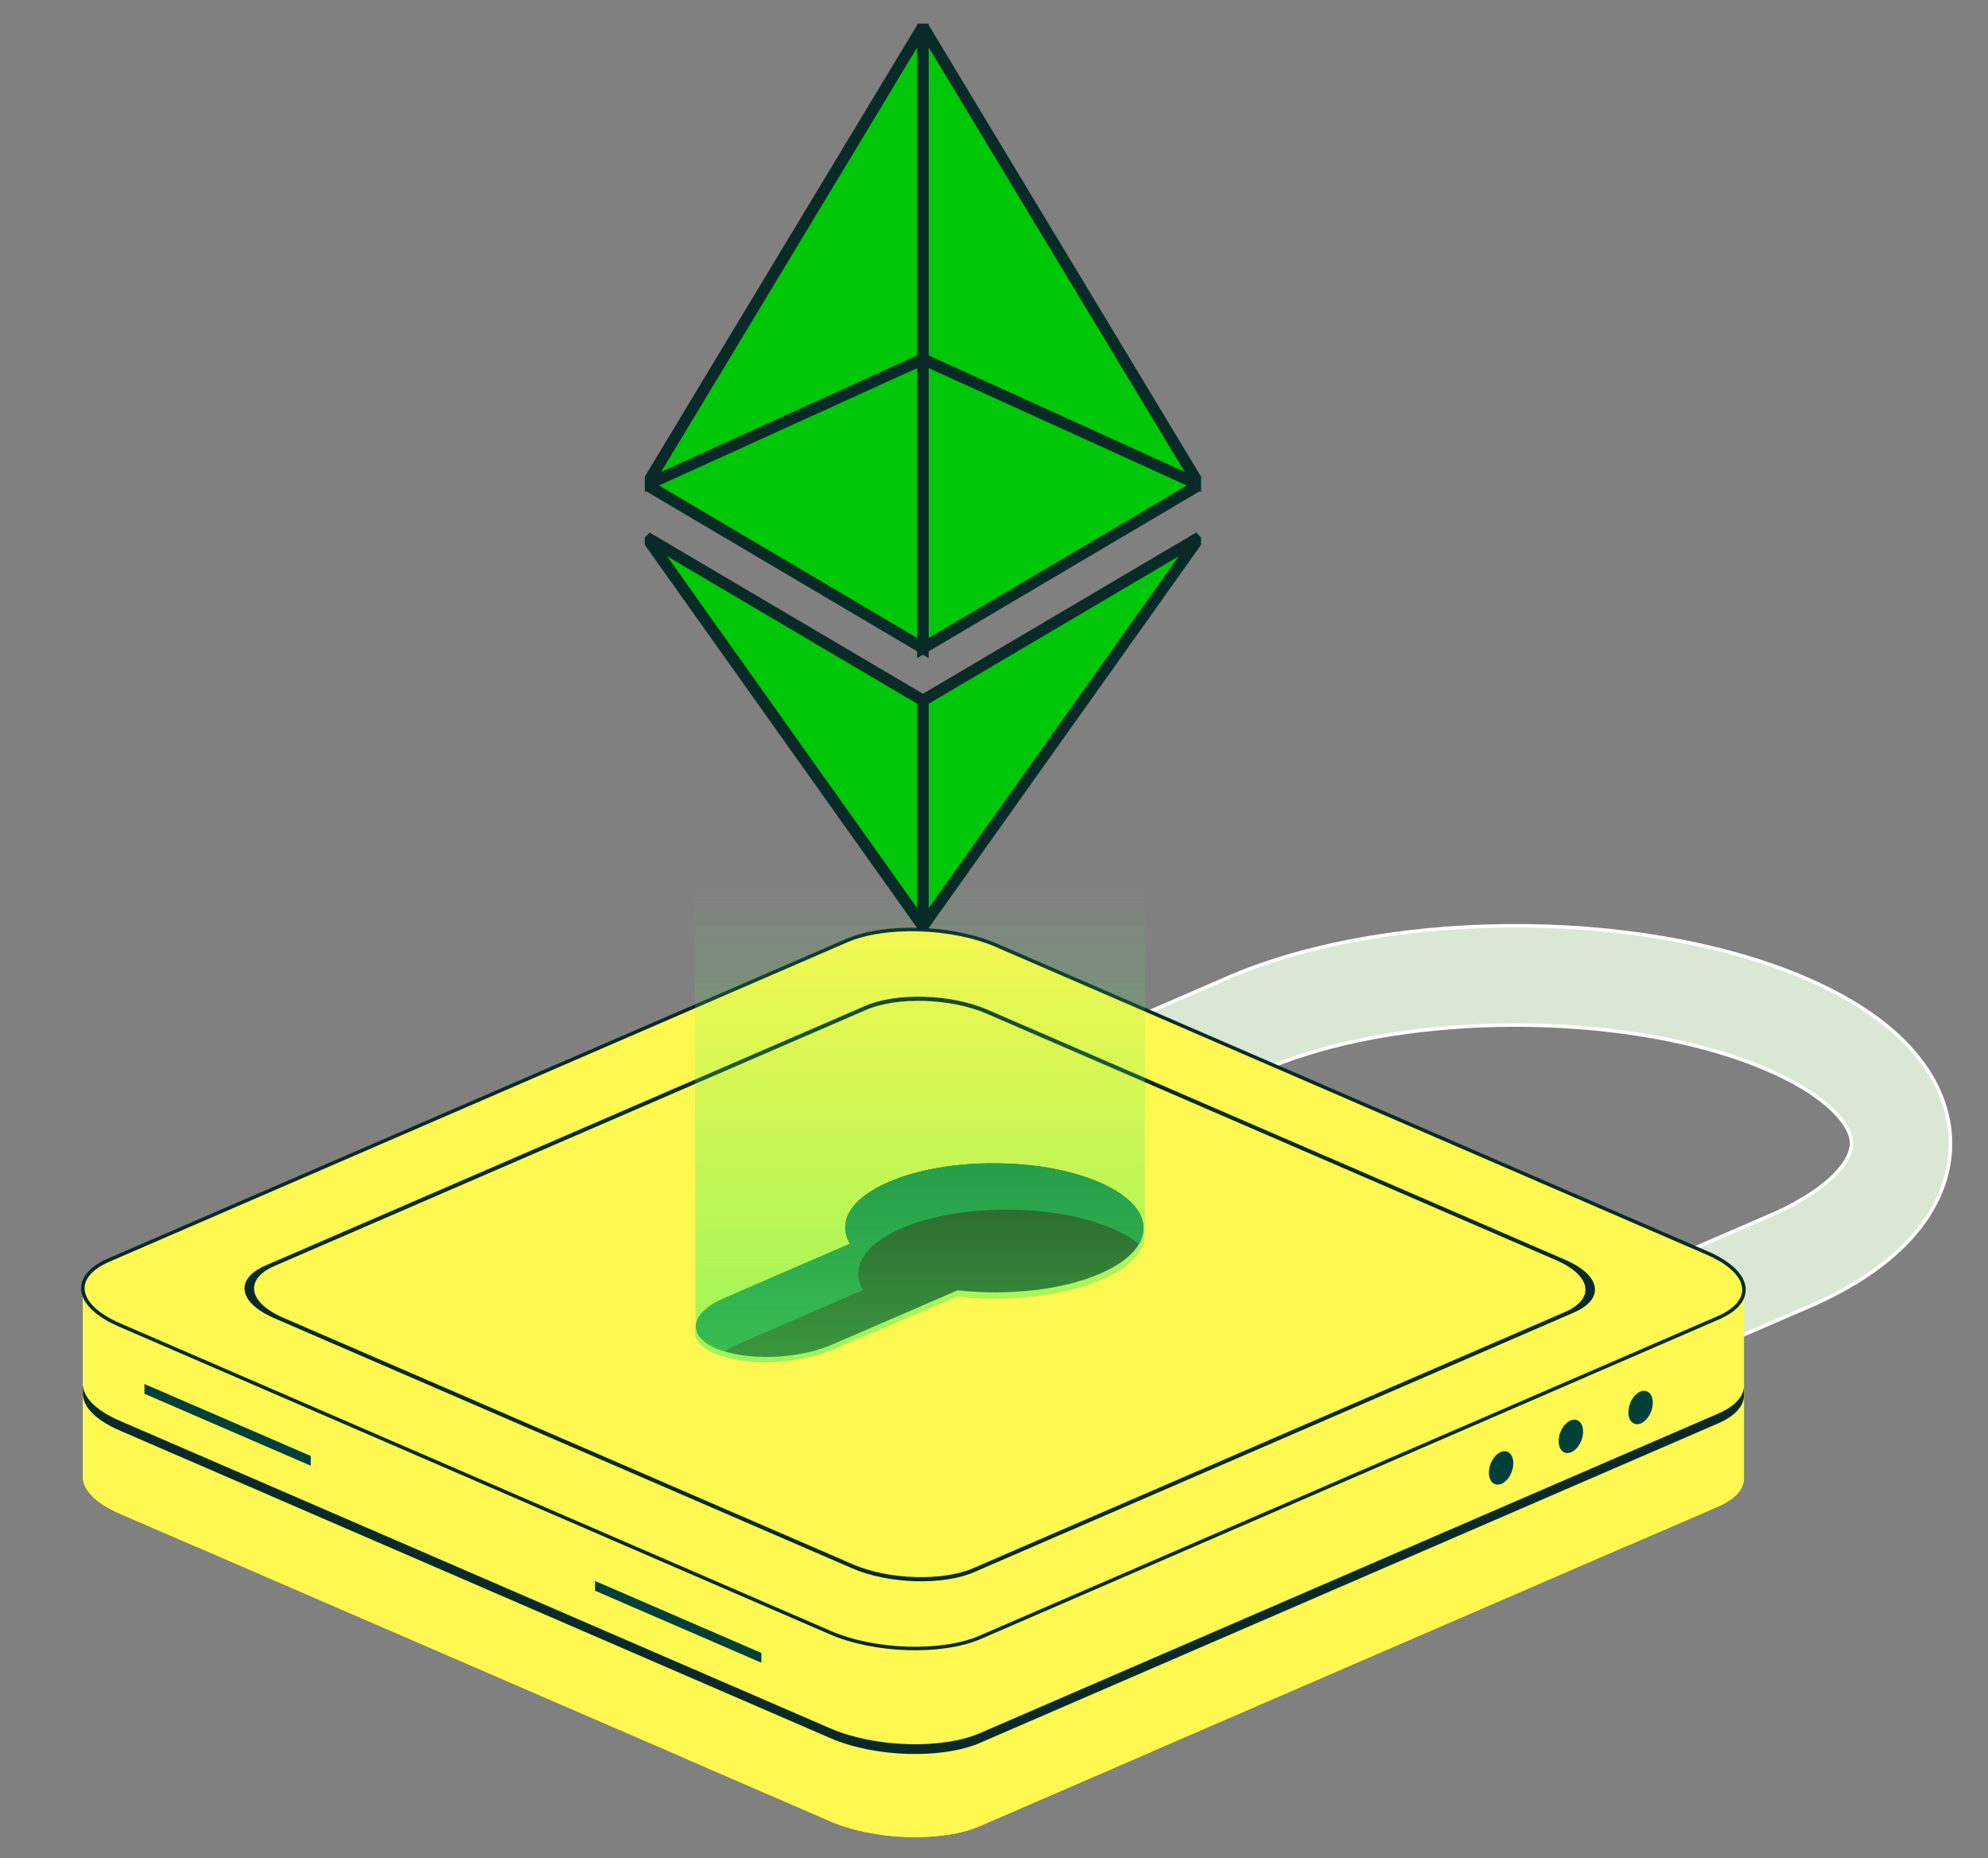 <svg xmlns="http://www.w3.org/2000/svg" width="336" height="314" viewBox="0 0 336 314" fill="none"><rect x="0" y="0" width="336" height="314" fill="#808080" stroke="none"/><path d="M270.799 235.895L264.155 220.544L300.21 204.939L300.216 204.936C304.908 202.773 308.09 200.533 310.098 198.49C312.097 196.456 312.963 194.583 312.937 193.158C312.918 192.156 312.513 191.166 311.973 190.281C311.431 189.393 310.74 188.588 310.117 187.95L309.904 188.157L310.117 187.95C307.442 185.209 303.171 182.587 297.785 180.356C285.915 175.437 270.267 173.072 254.811 173.213C239.356 173.353 224.057 175.999 212.883 181.129C212.882 181.129 212.882 181.129 212.881 181.13L212.713 181.204L212.71 181.206L178.571 195.981L171.926 180.628L205.983 165.888L205.983 165.888L205.989 165.886C218.896 159.981 236.14 156.621 254.561 156.44C272.974 156.259 290.597 159.268 304.19 164.901C315.168 169.449 321.501 174.817 325.106 179.847C328.71 184.876 329.601 189.585 329.662 192.842C329.721 195.974 329.064 200.515 325.911 205.414C322.759 210.313 317.097 215.592 307.113 220.177C307.113 220.177 307.113 220.177 307.112 220.177L306.944 220.252L306.941 220.253L270.799 235.895Z" fill="#DAE7D4" stroke="white" stroke-width="0.595"></path><path d="M294.755 217.811V249.982C294.667 251.704 293.225 253.343 290.376 254.576L275.55 260.992L194.715 295.972L165.669 308.543C159.177 311.353 147.839 311 140.343 307.759L115.683 297.086L20.2 255.76C16.103 253.987 14.002 251.716 14.002 249.561V217.491L115.683 217.607L194.715 217.698L275.55 217.79L294.754 217.81L294.755 217.811Z" fill="#FFF850"></path><path d="M294.755 217.811V249.982C294.667 251.704 293.225 253.344 290.376 254.576L275.55 260.992V217.787L294.754 217.811H294.755Z" fill="#FFF850"></path><path d="M33.211 217.786V261.388L20.202 255.76C16.105 253.987 14.004 251.716 14.004 249.561V217.811L33.212 217.787L33.211 217.786Z" fill="#FFF850"></path><path d="M194.717 217.698V295.972L165.67 308.543C159.179 311.353 147.84 311 140.345 307.759L115.685 297.086V217.607L194.717 217.698Z" fill="#FFF850"></path><path d="M288.556 211.736L168.413 159.74C160.917 156.497 149.579 156.144 143.087 158.953L18.382 212.923C11.891 215.733 12.706 220.64 20.2 223.883L140.344 275.879C147.839 279.123 159.178 279.476 165.669 276.666L290.374 222.696C296.865 219.886 296.051 214.98 288.556 211.736Z" fill="#FFF850" stroke="#092B28" stroke-width="0.595"></path><path d="M264.537 212.877L166.859 170.601C160.766 167.963 151.549 167.676 146.271 169.961L44.888 213.837C39.609 216.121 40.275 220.11 46.367 222.75L144.046 265.017C150.139 267.657 159.356 267.942 164.635 265.658L266.017 221.782C271.288 219.497 270.63 215.508 264.538 212.877H264.537ZM264.456 221.722L164.501 264.981C159.298 267.236 150.211 266.952 144.203 264.355L47.906 222.679C41.899 220.083 41.244 216.14 46.447 213.895L146.401 170.636C151.603 168.381 160.691 168.666 166.699 171.262L262.996 212.938C269.003 215.544 269.658 219.477 264.455 221.722H264.456Z" fill="#092B28"></path><path d="M294.757 234.279V235.93C294.669 237.651 293.225 239.291 290.377 240.523L275.552 246.939L194.717 281.919L165.67 294.49C159.179 297.301 147.84 296.948 140.345 293.706L115.685 283.033L20.201 241.708C16.104 239.936 14.003 237.665 14.003 235.51V233.859C14.003 236.015 16.104 238.287 20.201 240.058L115.685 281.383L140.345 292.056C147.84 295.298 159.18 295.652 165.67 292.84L194.717 280.269L275.552 245.289L290.377 238.873C293.225 237.641 294.669 236.001 294.757 234.279Z" fill="#092B28"></path><path d="M52.524 246.026L24.412 233.858V235.509L52.524 247.675V246.026Z" fill="#004039"></path><path d="M128.685 279.31L100.573 267.144V268.793L128.685 280.96V279.31Z" fill="#004039"></path><path d="M279.061 238.514C279.64 237.003 279.311 235.473 278.327 235.096C277.344 234.72 276.077 235.64 275.499 237.151C274.921 238.662 275.25 240.192 276.233 240.568C277.217 240.945 278.483 240.025 279.061 238.514Z" fill="#004039"></path><path d="M267.279 243.393C267.857 241.882 267.528 240.352 266.544 239.976C265.561 239.599 264.295 240.519 263.716 242.03C263.138 243.541 263.467 245.071 264.451 245.448C265.434 245.824 266.7 244.904 267.279 243.393Z" fill="#004039"></path><path d="M255.729 246.695C255.969 248.063 255.259 249.775 254.143 250.521C253.028 251.267 251.929 250.763 251.689 249.396C251.449 248.029 252.159 246.316 253.275 245.57C254.391 244.824 255.489 245.328 255.729 246.695Z" fill="#004039"></path><path d="M185.826 199.788C175.95 195.515 159.989 195.494 150.176 199.739C143.66 202.559 141.494 206.55 143.662 210.166L122.433 219.352C116.636 221.86 116.007 225.655 121.027 227.827C126.047 230 134.816 229.727 140.614 227.219L161.846 218.031C170.201 218.969 179.423 218.033 185.937 215.214C195.752 210.967 195.702 204.06 185.826 199.788Z" fill="#111111"></path><path d="M192.501 210.221C191.347 209.282 189.857 208.401 188.03 207.61C178.154 203.337 162.193 203.315 152.38 207.562C145.862 210.381 143.696 214.372 145.865 217.987L124.637 227.173C123.793 227.539 123.059 227.931 122.434 228.344C121.939 228.192 121.468 228.019 121.027 227.83C116.007 225.656 116.637 221.861 122.434 219.354L143.662 210.168C141.494 206.553 143.66 202.56 150.177 199.74C159.99 195.494 175.951 195.516 185.827 199.789C192.373 202.623 194.603 206.613 192.501 210.222V210.221Z" fill="#0B703F"></path><path opacity="0.6" d="M193.512 128.52L193.447 128.531C193.425 125.785 190.93 123.037 185.969 120.936C176.043 116.731 159.999 116.711 150.135 120.889C143.586 123.663 141.409 127.589 143.589 131.147L122.25 140.185C118.947 141.584 117.314 143.39 117.439 145.082L117.392 145.096L117.545 224.354C117.062 225.975 118.133 227.578 120.838 228.724C125.884 230.861 134.698 230.593 140.526 228.125L161.868 219.086C170.265 220.008 179.535 219.088 186.083 216.314C191.289 214.109 193.733 211.176 193.422 208.278L193.513 208.257V128.52H193.512Z" fill="url(#paint0_linear_3526_49571)"></path><g clip-path="url(#clip0_3526_49571)"><path fill-rule="evenodd" clip-rule="evenodd" d="M155.984 60.686L109.284 81.921L155.984 4.505V60.686ZM155.984 118.357L109.284 90.815L155.984 156.495V118.357ZM109.284 81.922L155.985 60.687V109.503L109.284 81.922ZM155.985 118.357L202.686 90.815L155.985 156.495V118.357ZM202.686 81.921L155.985 60.686V4.505L202.686 81.921ZM155.985 60.687L202.686 81.922L155.985 109.503V60.687Z" fill="#00C708"></path><path d="M109.284 81.921L108.448 81.416L106.821 84.114L109.688 82.81L109.284 81.921ZM155.984 60.686L156.389 61.575L156.961 61.315V60.686H155.984ZM155.984 4.505H156.961V0.996L155.148 4.001L155.984 4.505ZM109.284 90.815L109.78 89.974L108.488 91.381L109.284 90.815ZM155.984 118.357H156.961V117.799L156.48 117.516L155.984 118.357ZM155.984 156.495L155.188 157.061L156.961 159.554V156.495H155.984ZM155.985 60.687H156.961V59.17L155.581 59.798L155.985 60.687ZM109.284 81.922L108.88 81.033L107.173 81.809L108.787 82.763L109.284 81.922ZM155.985 109.503L155.488 110.344L156.961 111.214V109.503H155.985ZM202.686 90.815L203.482 91.381L202.19 89.974L202.686 90.815ZM155.985 118.357L155.489 117.516L155.009 117.799V118.357H155.985ZM155.985 156.495H155.009V159.554L156.781 157.061L155.985 156.495ZM155.985 60.686H155.009V61.315L155.581 61.575L155.985 60.686ZM202.686 81.921L202.282 82.81L205.149 84.114L203.522 81.416L202.686 81.921ZM155.985 4.505L156.821 4.001L155.009 0.996V4.505H155.985ZM202.686 81.922L203.183 82.763L204.797 81.809L203.09 81.033L202.686 81.922ZM155.985 60.687L156.39 59.798L155.009 59.17V60.687H155.985ZM155.985 109.503H155.009V111.214L156.482 110.344L155.985 109.503ZM109.688 82.81L156.389 61.575L155.58 59.797L108.88 81.032L109.688 82.81ZM155.148 4.001L108.448 81.416L110.12 82.425L156.821 5.01L155.148 4.001ZM156.961 60.686V4.505H155.008V60.686H156.961ZM108.788 91.656L155.488 119.198L156.48 117.516L109.78 89.974L108.788 91.656ZM156.78 155.929L110.08 90.249L108.488 91.381L155.188 157.061L156.78 155.929ZM155.008 118.357V156.495H156.961V118.357H155.008ZM155.581 59.798L108.88 81.033L109.688 82.811L156.389 61.576L155.581 59.798ZM156.961 109.503V60.687H155.008V109.503H156.961ZM108.787 82.763L155.488 110.344L156.481 108.662L109.781 81.081L108.787 82.763ZM202.19 89.974L155.489 117.516L156.481 119.198L203.182 91.656L202.19 89.974ZM156.781 157.061L203.482 91.381L201.89 90.249L155.189 155.929L156.781 157.061ZM155.009 118.357V156.495H156.962V118.357H155.009ZM155.581 61.575L202.282 82.81L203.09 81.032L156.39 59.797L155.581 61.575ZM155.009 4.505V60.686H156.962V4.505H155.009ZM203.522 81.416L156.821 4.001L155.149 5.01L201.85 82.425L203.522 81.416ZM203.09 81.033L156.39 59.798L155.581 61.576L202.282 82.811L203.09 81.033ZM156.482 110.344L203.183 82.763L202.19 81.081L155.489 108.662L156.482 110.344ZM155.009 60.687V109.503H156.962V60.687H155.009Z" fill="#092B28"></path></g><defs><linearGradient id="paint0_linear_3526_49571" x1="155.453" y1="148" x2="155.453" y2="230.167" gradientUnits="userSpaceOnUse"><stop stop-color="#57F35D" stop-opacity="0"></stop><stop offset="1" stop-color="#57F35D"></stop></linearGradient><clipPath id="clip0_3526_49571"><rect width="94.022" height="153" fill="white" transform="translate(108.974 4)"></rect></clipPath></defs></svg>